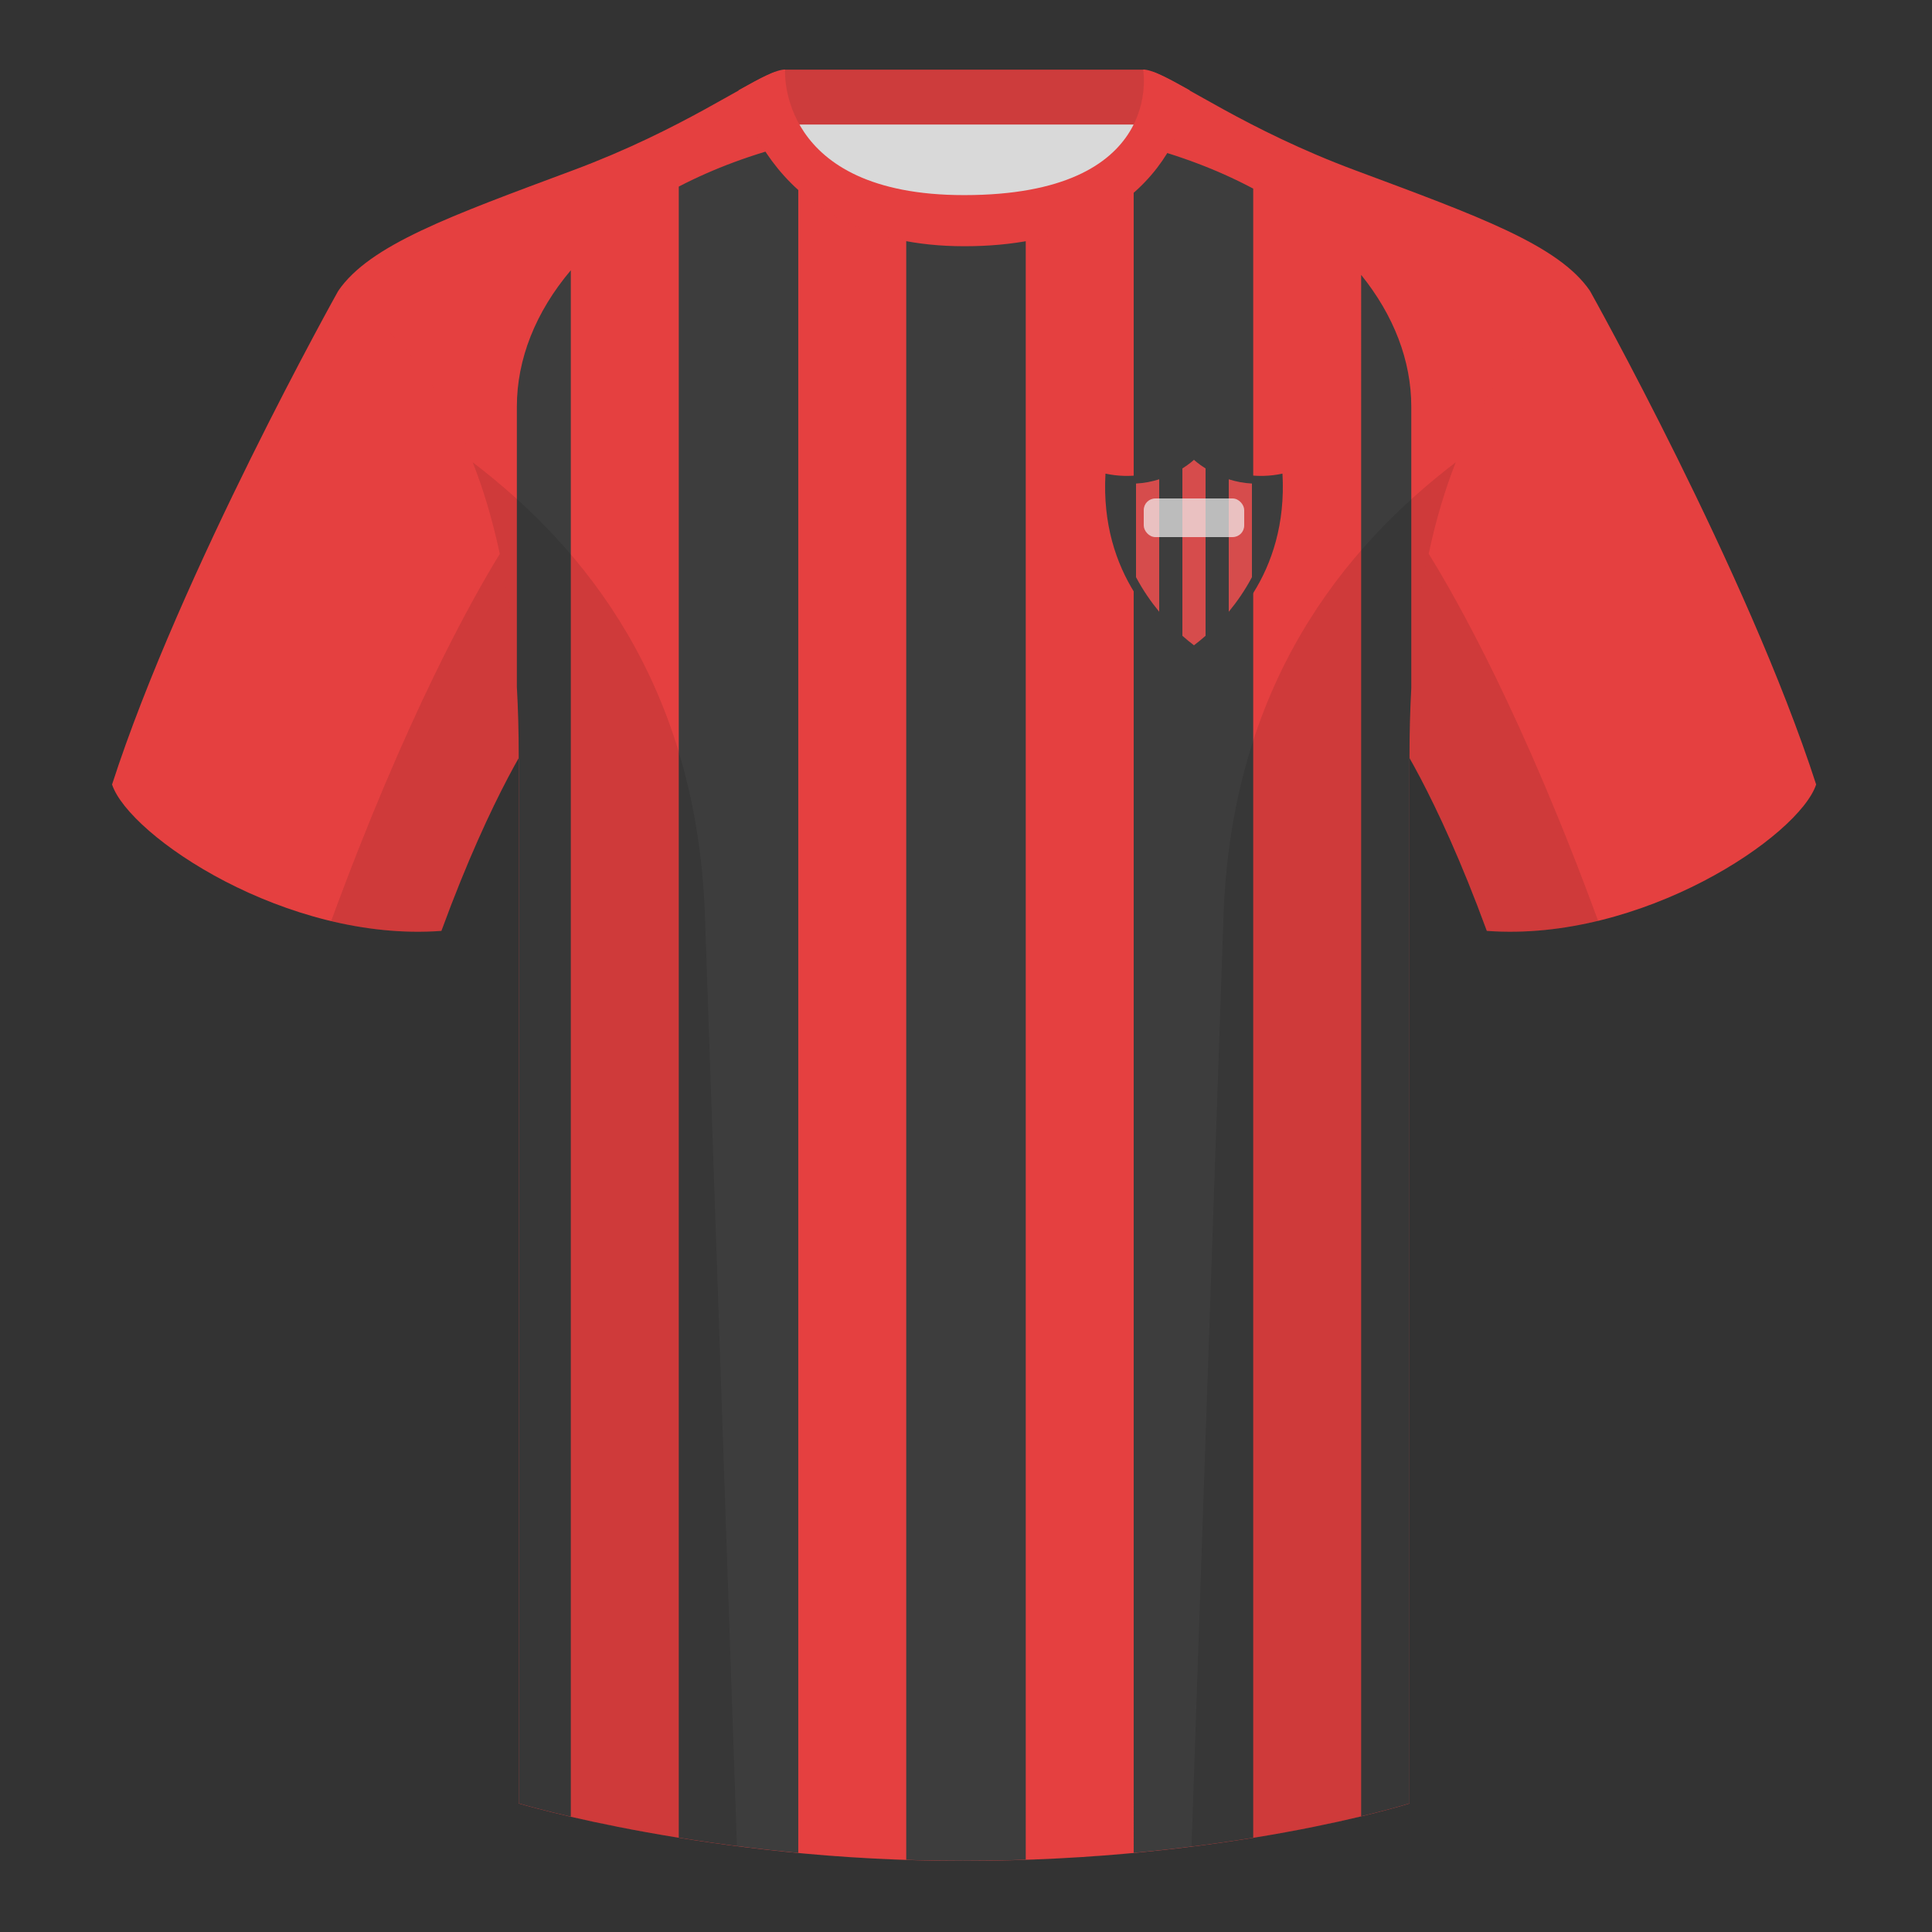 <?xml version="1.0" encoding="UTF-8"?><svg width="500" height="500" viewBox="0 0 500 500" fill="none" xmlns="http://www.w3.org/2000/svg"><rect x="0" y="0" width="500" height="500" fill="#333333" stroke="none"/><path fill-rule="evenodd" clip-rule="evenodd" d="M203.003 109.223h93.643V21.928h-93.643v87.295z" fill="#D9D9D9"/><path fill-rule="evenodd" clip-rule="evenodd" d="M202.864 32.228h93.458v-14.2h-93.458v14.2z" fill="#CD3C3C"/><path fill-rule="evenodd" clip-rule="evenodd" d="M87.547 75.258S46.785 148.058 29 203.028c4.445 13.375 45.208 40.86 85.232 37.885 13.34-36.4 24.46-52 24.46-52s2.963-95.085-51.145-113.654zm323.925 0s40.763 72.799 58.547 127.769c-4.445 13.375-45.207 40.86-85.232 37.885-13.34-36.4-24.46-52-24.46-52s-2.963-95.085 51.145-113.654z" fill="#E54040"/><path fill-rule="evenodd" clip-rule="evenodd" d="M249.511 57.703c-50.082 0-47.798-39.469-48.743-39.14-7.515 2.619-24.132 14.937-52.438 25.495-31.873 11.885-52.626 19.315-60.782 31.2 11.115 8.915 46.694 28.97 46.694 120.344v271.14s49.657 14.856 114.885 14.856c68.929 0 115.648-14.856 115.648-14.856v-271.14c0-91.375 35.58-111.43 46.7-120.344-8.157-11.885-28.91-19.315-60.783-31.2-28.36-10.577-44.982-22.919-52.478-25.509-.927-.32 4.177 39.154-48.703 39.154z" fill="#E54040"/><path fill-rule="evenodd" clip-rule="evenodd" d="M324.329 48.812c-8.902-4.745-19.14-8.682-30.596-11.551-5.264 10.059-17.138 20.412-44.219 20.412-25.839 0-37.739-10.506-43.335-20.633-11.399 2.782-21.608 6.616-30.514 11.251V475.578c-11.439-1.846-20.935-3.816-27.936-5.43V69.943c-9.12 10.8-13.966 22.99-13.966 35.299v72.531c.315 5.611.482 11.538.482 17.8v271.14s49.657 14.855 114.885 14.855c68.929 0 115.648-14.855 115.648-14.855v-271.14c0-6.122.16-11.923.461-17.422v-72.909c0-11.855-4.495-23.599-12.973-34.098V470.052c-6.829 1.636-16.283 3.656-27.937 5.545V48.812zM234.532 481.319V56.312c-15.256-3.077-23.46-10.828-27.937-18.512v441.729c8.781.829 18.137 1.463 27.937 1.79zm30.93-425.052c15.676-3.094 23.748-10.752 27.937-18.367V479.519c-8.697.806-18.037 1.43-27.937 1.767V56.267z" fill="#3D3D3D"/><path fill-rule="evenodd" clip-rule="evenodd" d="M307.852 23.345C302.08 20.105 298.124 18 295.844 18c0 0 5.882 32.495-46.335 32.495-48.521 0-46.336-32.495-46.336-32.495-2.279 0-6.235 2.105-12.002 5.345 0 0 7.368 40.38 58.403 40.38 51.478 0 58.278-35.895 58.278-40.38z" fill="#E54040"/><path fill-rule="evenodd" clip-rule="evenodd" d="M413.584 238.323c-9.287 2.238-19.064 3.316-28.798 2.592-8.197-22.369-15.557-36.883-20.012-44.748v270.577s-21.102 6.71-55.867 11.111l-.544-.06c1.881-54.795 5.722-166.47 8.277-240.705 2.055-59.755 31.084-95.29 60.099-117.44-2.676 6.781-5.072 14.606-7 23.667 7.354 11.852 24.436 42.069 43.831 94.964.005.014.01.028.014.042zM190.717 477.795c-34.248-4.401-56.477-11.051-56.477-11.051V196.172c-4.456 7.867-11.813 22.379-20.009 44.743-9.633.716-19.309-.332-28.511-2.523.005-.032.012-.065.02-.097 19.377-52.848 36.305-83.066 43.61-94.944-1.929-9.075-4.328-16.912-7.007-23.701 29.015 22.15 58.044 57.685 60.099 117.44 2.555 74.235 6.396 185.91 8.277 240.705h-.002z" fill="#000" fill-opacity=".1"/><path d="M309 169c-8.906-5.571-24.373-20.379-22.902-46.423C299.458 125.425 309 117 309 117s9.543 8.425 22.902 5.577C333.373 148.621 317.906 163.429 309 169z" fill="#3D3D3D"/><path d="M300 124.039c-1.793.573-3.807.992-6 1.1v24.236c1.803 3.389 3.874 6.372 6 8.949v-34.285zm12 40.502c-1.048.927-2.057 1.747-3 2.459-.943-.712-1.952-1.532-3-2.459v-43.307c1.924-1.212 3-2.234 3-2.234s1.076 1.022 3 2.234v43.307zm12-15.166c-1.803 3.389-3.874 6.372-6 8.949v-34.285c1.793.573 3.807.992 6 1.1v24.236z" fill="#D64C4C"/><rect opacity=".7" x="296" y="129" width="26" height="10" rx="3" fill="#F2F2F2"/></svg>